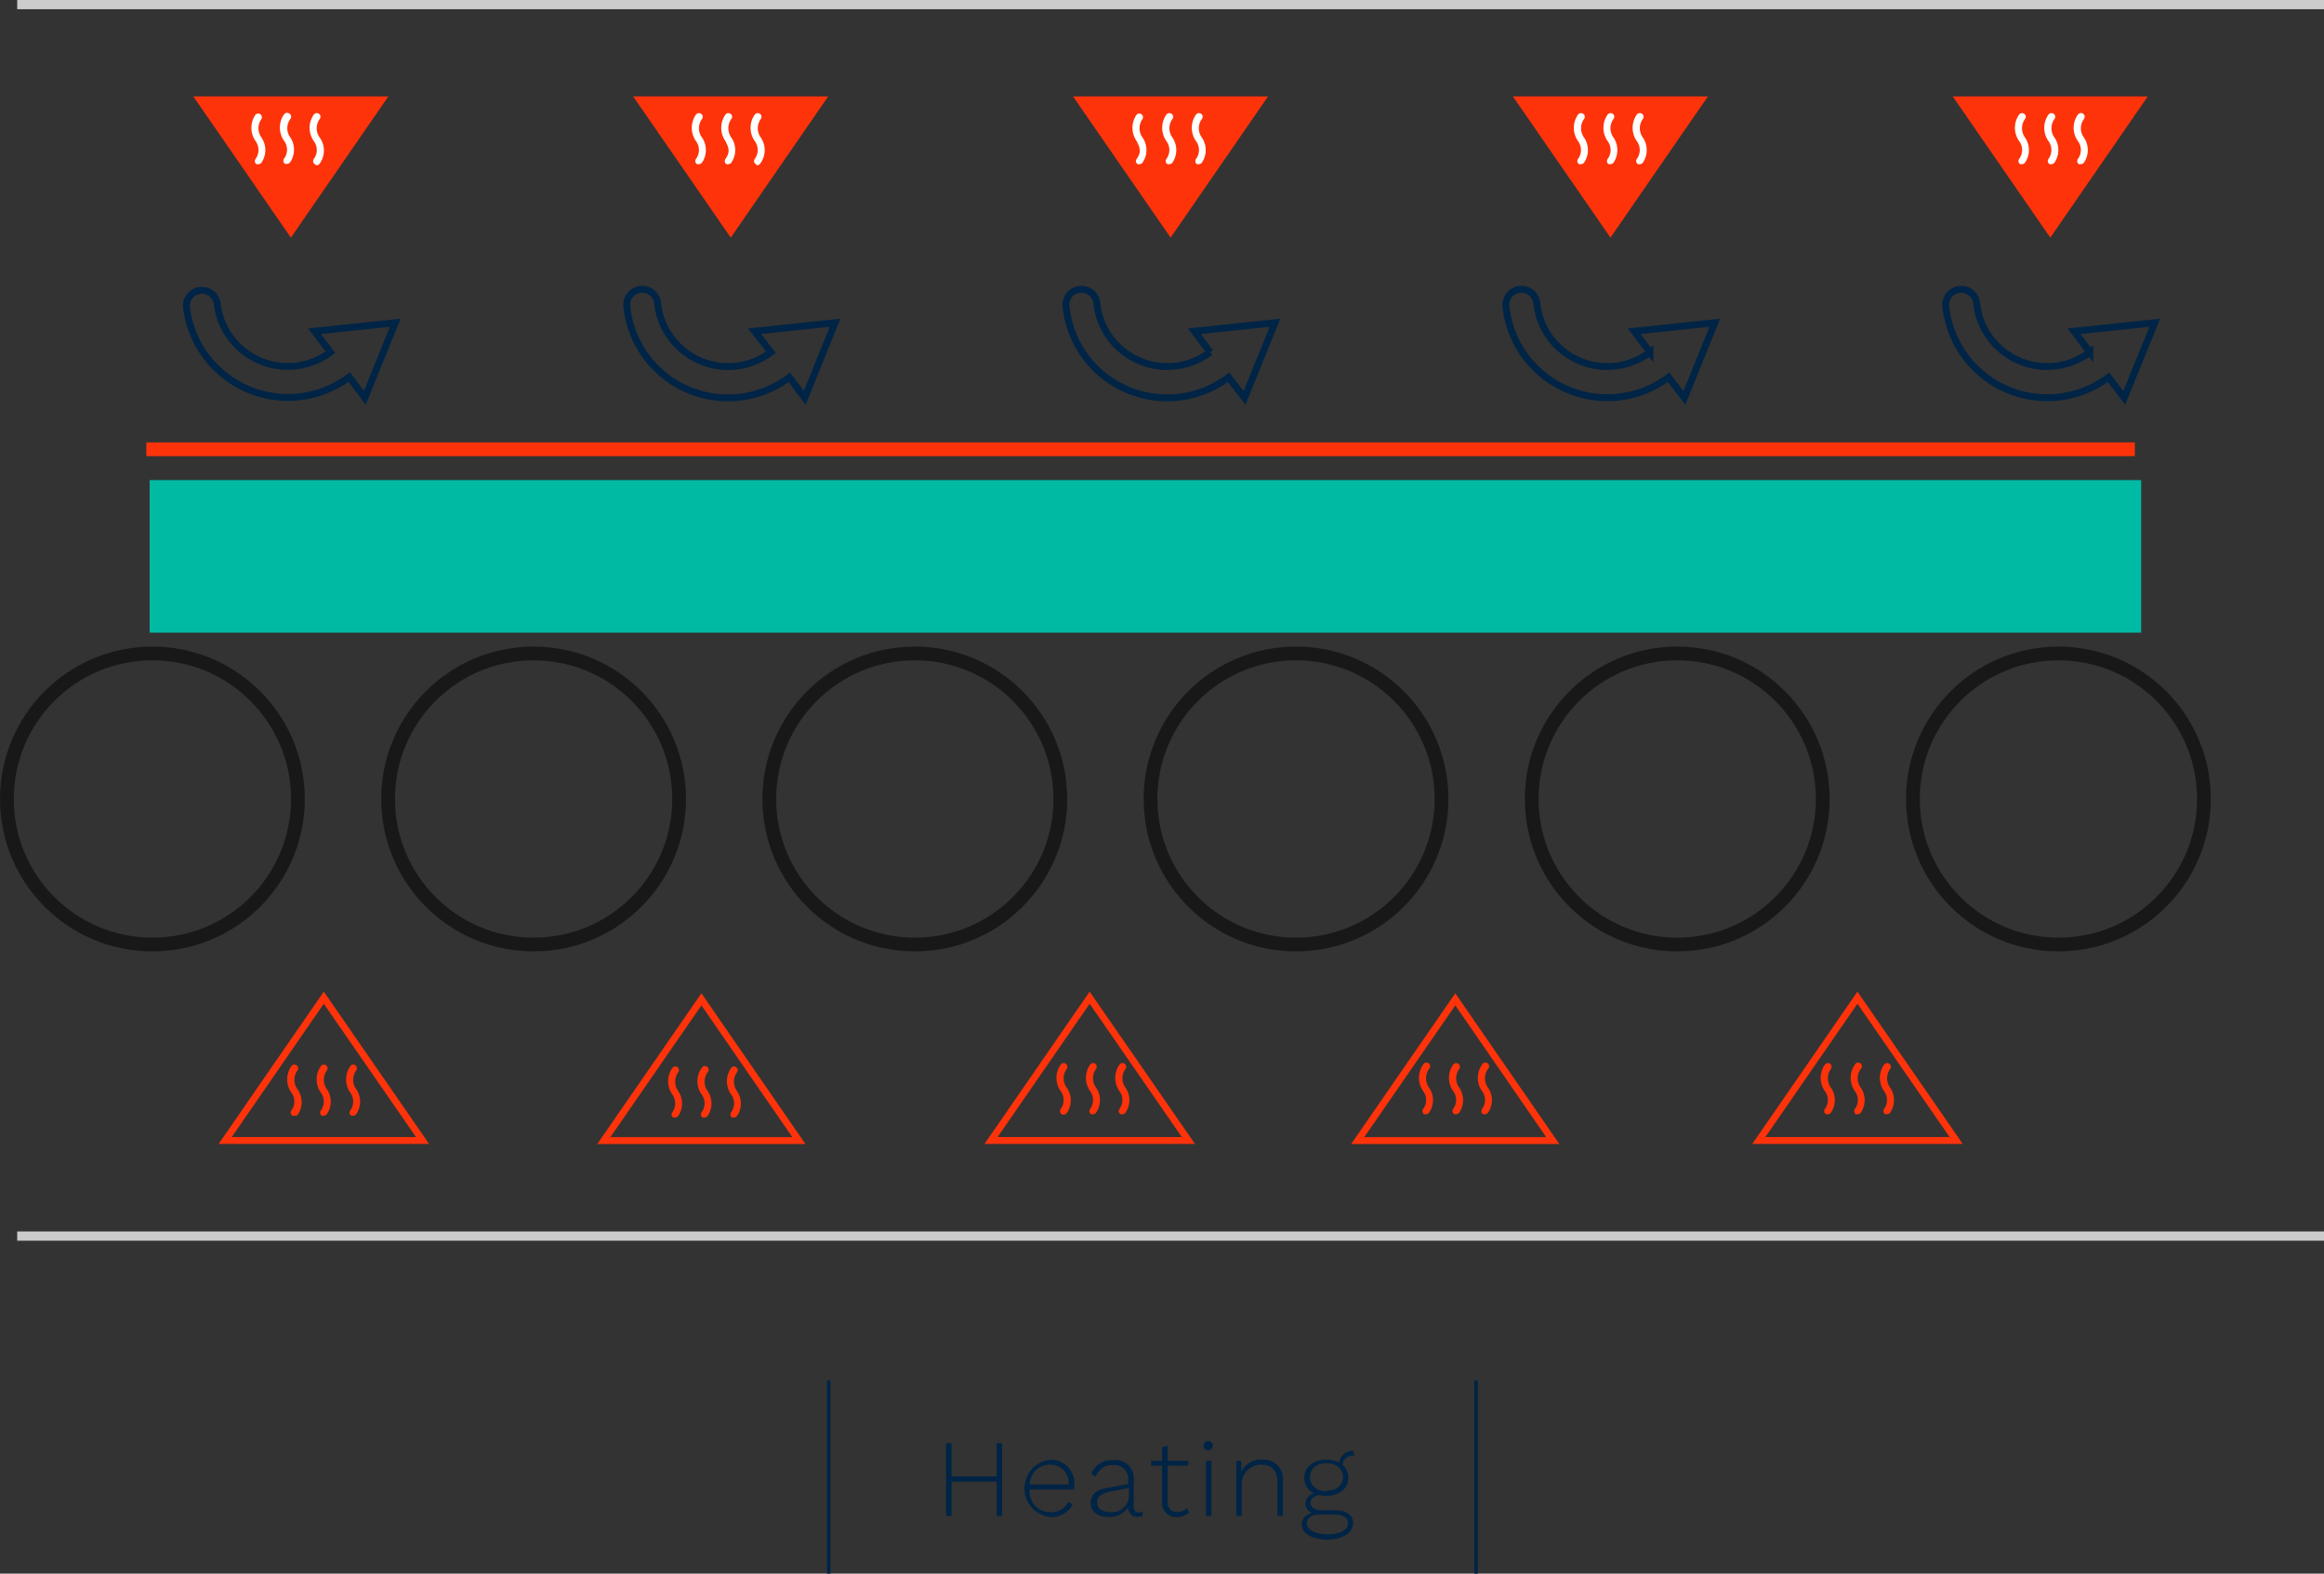 <svg xmlns="http://www.w3.org/2000/svg" viewBox="0 0 168.81 114.29"><rect x="0" y="0" width="168.81" height="114.29" fill="#333333" stroke="none"/><defs><style>.cls-1,.cls-3,.cls-4,.cls-7{fill:none;stroke-miterlimit:10;}.cls-1{stroke:#fe330a;}.cls-1,.cls-4{stroke-width:0.5px;}.cls-2{fill:#002445;}.cls-3,.cls-4{stroke:#002445;}.cls-3{stroke-width:0.25px;}.cls-5{fill:#fe330a;}.cls-6{fill:#ccc;}.cls-7{stroke:#000;opacity:0.52;}.cls-8{fill:#00baa4;}.cls-9{fill:#fff;}</style></defs><g id="katman_2" data-name="katman 2"><g id="katman_1-2" data-name="katman 1"><polygon class="cls-1" points="134.92 72.46 142.09 82.83 127.76 82.83 134.92 72.46"/><polygon class="cls-1" points="105.71 72.58 112.79 82.84 98.62 82.84 105.71 72.58"/><polygon class="cls-1" points="79.15 72.46 86.32 82.83 71.99 82.83 79.15 72.46"/><polygon class="cls-1" points="50.95 72.58 58.03 82.84 43.86 82.84 50.95 72.58"/><polygon class="cls-1" points="23.52 72.46 30.69 82.83 16.36 82.83 23.52 72.46"/><path class="cls-2" d="M72.79,104.82v5.28h-.4v-2.49H69.12v2.49h-.4v-5.28h.4v2.41h3.27v-2.41Z"/><path class="cls-2" d="M78,108.18H74.79a1.5,1.5,0,0,0,1.5,1.65,1.38,1.38,0,0,0,1.31-.75l.32.18a1.74,1.74,0,0,1-1.62.92,2.09,2.09,0,0,1,0-4.16,1.7,1.7,0,0,1,1.73,1.9A1.84,1.84,0,0,1,78,108.18Zm-3.16-.36h2.78a1.31,1.31,0,0,0-1.34-1.44A1.44,1.44,0,0,0,74.8,107.82Z"/><path class="cls-2" d="M83,109.77l0,.32a.8.8,0,0,1-.35.07.65.65,0,0,1-.7-.71,1.57,1.57,0,0,1-1.41.73c-.76,0-1.31-.36-1.31-1s.43-1,1.14-1.1l1.58-.31v-.27a1,1,0,0,0-1.08-1.09,1.21,1.21,0,0,0-1.27.84l-.33-.2a1.56,1.56,0,0,1,1.61-1,1.31,1.31,0,0,1,1.47,1.38v2c0,.29.14.42.38.42A.65.65,0,0,0,83,109.77ZM82,108.69v-.62l-1.37.27c-.64.13-.94.36-.94.78s.34.71,1,.71A1.23,1.23,0,0,0,82,108.69Z"/><path class="cls-2" d="M86.37,109.85a1.28,1.28,0,0,1-.9.33,1,1,0,0,1-1.06-1.08v-2.65h-.8v-.35h.8v-1l.4-.11v1.11h1.5v.35h-1.5v2.6c0,.5.25.76.71.76a.93.93,0,0,0,.7-.29Z"/><path class="cls-2" d="M87.43,105a.31.31,0,0,1,.33-.33.32.32,0,0,1,.34.33.33.33,0,0,1-.34.34A.32.32,0,0,1,87.43,105ZM88,110.1h-.4v-4H88Z"/><path class="cls-2" d="M93.19,107.51v2.59h-.4v-2.46c0-.88-.48-1.26-1.16-1.26a1.4,1.4,0,0,0-1.43,1.47v2.25h-.4v-4h.36l0,.8a1.56,1.56,0,0,1,1.49-.88A1.39,1.39,0,0,1,93.19,107.51Z"/><path class="cls-2" d="M98.29,110.61c0,.73-.8,1.21-1.88,1.21s-1.86-.46-1.86-1.08a.86.86,0,0,1,.78-.85.71.71,0,0,1-.5-.68.78.78,0,0,1,.64-.75,1.19,1.19,0,0,1-.73-1.13c0-.78.65-1.31,1.61-1.31a2,2,0,0,1,.93.21,1,1,0,0,1,1-.86l.1.35c-.52,0-.82.24-.85.69a1.19,1.19,0,0,1,.41.92c0,.77-.64,1.31-1.6,1.31a2.12,2.12,0,0,1-.52-.06c-.4.07-.63.28-.63.57s.31.54.75.54H97C97.81,109.69,98.29,110.05,98.29,110.61Zm-.38,0c0-.37-.32-.61-1-.61H95.8c-.51,0-.88.25-.88.65s.56.79,1.49.79S97.91,111.12,97.91,110.65Zm-1.56-2.34c.7,0,1.2-.39,1.2-1s-.5-1-1.2-1-1.19.39-1.19,1S95.64,108.31,96.35,108.31Z"/><line class="cls-3" x1="60.2" y1="114.29" x2="60.2" y2="100.25"/><line class="cls-3" x1="107.22" y1="114.29" x2="107.22" y2="100.25"/><path class="cls-4" d="M26.5,28.9l2.21-5.46-5.86.62L24,25.58a5.16,5.16,0,0,1-8.22-3.5,1.12,1.12,0,1,0-2.23.25A7.32,7.32,0,0,0,15,25.92a7.42,7.42,0,0,0,10.37,1.46Z"/><path class="cls-4" d="M58.45,28.9l2.21-5.46-5.85.62L56,25.58a5.16,5.16,0,0,1-7.22-1,5.07,5.07,0,0,1-1-2.48,1.13,1.13,0,1,0-2.24.25,7.39,7.39,0,0,0,11.8,5.05Z"/><path class="cls-4" d="M90.4,28.9l2.21-5.46-5.85.62,1.14,1.52a5.16,5.16,0,0,1-7.22-1,5.07,5.07,0,0,1-1-2.48,1.13,1.13,0,1,0-2.24.25,7.39,7.39,0,0,0,11.8,5.05Z"/><path class="cls-4" d="M122.35,28.9l2.21-5.46-5.85.62,1.14,1.52a5.15,5.15,0,0,1-7.21-1,5.08,5.08,0,0,1-1-2.48,1.13,1.13,0,1,0-2.24.25,7.33,7.33,0,0,0,1.44,3.59,7.41,7.41,0,0,0,10.36,1.46Z"/><path class="cls-4" d="M154.3,28.9l2.22-5.46-5.86.62,1.14,1.52a5.15,5.15,0,0,1-7.21-1,5.08,5.08,0,0,1-1-2.48,1.13,1.13,0,1,0-2.24.25,7.41,7.41,0,0,0,11.81,5.05Z"/><polygon class="cls-5" points="21.13 17.26 14.04 7 28.21 7 21.13 17.26"/><polygon class="cls-5" points="53.08 17.26 45.99 7 60.16 7 53.08 17.26"/><polygon class="cls-5" points="85.03 17.26 77.94 7 92.11 7 85.03 17.26"/><polygon class="cls-5" points="116.98 17.26 109.89 7 124.06 7 116.98 17.26"/><polygon class="cls-5" points="148.93 17.26 141.84 7 156.01 7 148.93 17.26"/><rect class="cls-6" x="1.25" width="167.56" height="0.67"/><rect class="cls-6" x="1.25" y="89.44" width="167.56" height="0.67"/><rect class="cls-5" x="10.63" y="32.13" width="144.44" height="1"/><circle class="cls-7" cx="11.07" cy="58.03" r="10.57"/><circle class="cls-7" cx="38.76" cy="58.03" r="10.57"/><circle class="cls-7" cx="66.45" cy="58.03" r="10.57"/><circle class="cls-7" cx="94.14" cy="58.03" r="10.57"/><circle class="cls-7" cx="121.83" cy="58.03" r="10.57"/><circle class="cls-7" cx="149.52" cy="58.03" r="10.57"/><rect class="cls-8" x="10.87" y="34.87" width="144.66" height="11.08"/><path class="cls-5" d="M21.61,79.11a1.15,1.15,0,0,1,0-1.37.27.27,0,1,0-.45-.3,1.67,1.67,0,0,0,0,1.91,1.09,1.09,0,0,1,0,1.31.27.27,0,0,0,.08.37.26.26,0,0,0,.15,0A.26.26,0,0,0,21.6,81,1.61,1.61,0,0,0,21.61,79.11Z"/><path class="cls-5" d="M23.75,79.11a1.14,1.14,0,0,1,0-1.37.28.28,0,0,0-.08-.38.27.27,0,0,0-.37.08,1.67,1.67,0,0,0,0,1.91,1.09,1.09,0,0,1,0,1.31.26.26,0,0,0,.08.37.23.23,0,0,0,.14,0,.28.28,0,0,0,.23-.12A1.61,1.61,0,0,0,23.75,79.11Z"/><path class="cls-5" d="M25.88,79.11a1.15,1.15,0,0,1,0-1.37.28.28,0,0,0-.07-.38.27.27,0,0,0-.37.08,1.67,1.67,0,0,0,0,1.91,1.11,1.11,0,0,1,0,1.31.26.26,0,0,0,.07.37.28.28,0,0,0,.15,0,.25.25,0,0,0,.22-.12A1.59,1.59,0,0,0,25.88,79.11Z"/><path class="cls-5" d="M49.27,79.25a1.17,1.17,0,0,1,0-1.38.27.27,0,0,0-.07-.37.26.26,0,0,0-.37.08,1.66,1.66,0,0,0,0,1.9,1.11,1.11,0,0,1,0,1.31.26.26,0,0,0,.07.37.23.23,0,0,0,.15,0,.25.25,0,0,0,.22-.12A1.61,1.61,0,0,0,49.27,79.25Z"/><path class="cls-5" d="M51.41,79.25a1.15,1.15,0,0,1,0-1.38.27.27,0,1,0-.45-.29,1.65,1.65,0,0,0,0,1.9,1.09,1.09,0,0,1,0,1.31.26.26,0,0,0,.08.37.19.19,0,0,0,.14,0,.27.27,0,0,0,.23-.12A1.61,1.61,0,0,0,51.41,79.25Z"/><path class="cls-5" d="M53.54,79.25a1.17,1.17,0,0,1,0-1.38.26.26,0,1,0-.44-.29,1.66,1.66,0,0,0,0,1.9,1.08,1.08,0,0,1,0,1.31.27.27,0,0,0,.07.37.23.23,0,0,0,.15,0,.25.25,0,0,0,.22-.12A1.59,1.59,0,0,0,53.54,79.25Z"/><path class="cls-5" d="M77.49,79a1.14,1.14,0,0,1,0-1.37.28.28,0,0,0-.08-.38.27.27,0,0,0-.37.08,1.67,1.67,0,0,0,0,1.91,1.09,1.09,0,0,1,0,1.31.27.27,0,0,0,.07.37.29.29,0,0,0,.38-.08A1.61,1.61,0,0,0,77.49,79Z"/><path class="cls-5" d="M79.62,79a1.15,1.15,0,0,1,0-1.37.28.28,0,0,0-.07-.38.27.27,0,0,0-.37.08,1.67,1.67,0,0,0,0,1.91,1.11,1.11,0,0,1,0,1.31.26.26,0,0,0,.07.37.28.28,0,0,0,.15,0,.25.25,0,0,0,.22-.12A1.59,1.59,0,0,0,79.62,79Z"/><path class="cls-5" d="M81.76,79a1.14,1.14,0,0,1,0-1.37.28.28,0,0,0-.08-.38.27.27,0,0,0-.37.08,1.67,1.67,0,0,0,0,1.91,1.09,1.09,0,0,1,0,1.31.26.26,0,0,0,.08.37.24.24,0,0,0,.15,0,.26.26,0,0,0,.22-.12A1.61,1.61,0,0,0,81.76,79Z"/><path class="cls-5" d="M103.81,79a1.15,1.15,0,0,1,0-1.37.27.27,0,1,0-.44-.3,1.67,1.67,0,0,0,0,1.91,1.08,1.08,0,0,1,0,1.31.26.26,0,0,0,.07.37.28.28,0,0,0,.15,0,.25.25,0,0,0,.22-.12A1.59,1.59,0,0,0,103.81,79Z"/><path class="cls-5" d="M106,79a1.15,1.15,0,0,1,0-1.37.27.27,0,1,0-.45-.3,1.67,1.67,0,0,0,0,1.91,1.09,1.09,0,0,1,0,1.31.26.26,0,0,0,.08.37.24.24,0,0,0,.15,0,.26.26,0,0,0,.22-.12A1.61,1.61,0,0,0,106,79Z"/><path class="cls-5" d="M108.09,79a1.15,1.15,0,0,1,0-1.37.27.27,0,1,0-.44-.3,1.65,1.65,0,0,0,0,1.91,1.09,1.09,0,0,1,0,1.31.27.27,0,0,0,.07.37.28.28,0,0,0,.15,0,.25.25,0,0,0,.22-.12A1.59,1.59,0,0,0,108.09,79Z"/><path class="cls-5" d="M133,79a1.14,1.14,0,0,1,0-1.37.28.28,0,0,0-.08-.38.27.27,0,0,0-.37.08,1.67,1.67,0,0,0,0,1.91,1.09,1.09,0,0,1,0,1.31.26.26,0,0,0,.08.37.24.24,0,0,0,.15,0,.26.26,0,0,0,.22-.12A1.61,1.61,0,0,0,133,79Z"/><path class="cls-5" d="M135.17,79a1.13,1.13,0,0,1,0-1.37.27.27,0,1,0-.44-.3,1.67,1.67,0,0,0,0,1.91,1.08,1.08,0,0,1,0,1.31.27.27,0,0,0,.07.37.28.28,0,0,0,.15,0,.25.25,0,0,0,.22-.12A1.61,1.61,0,0,0,135.17,79Z"/><path class="cls-5" d="M137.3,79a1.15,1.15,0,0,1,0-1.37.27.27,0,1,0-.45-.3,1.67,1.67,0,0,0,0,1.91,1.09,1.09,0,0,1,0,1.31.27.27,0,0,0,.08.37.26.26,0,0,0,.15,0,.26.26,0,0,0,.22-.12A1.61,1.61,0,0,0,137.3,79Z"/><path class="cls-9" d="M19,10a1.15,1.15,0,0,1,0-1.37.27.27,0,0,0-.44-.3,1.67,1.67,0,0,0,0,1.91,1.11,1.11,0,0,1,0,1.31.26.26,0,0,0,.07.37.3.3,0,0,0,.15,0,.25.25,0,0,0,.22-.12A1.62,1.62,0,0,0,19,10Z"/><path class="cls-9" d="M21.1,10a1.13,1.13,0,0,1,0-1.37A.26.26,0,0,0,21,8.24a.27.27,0,0,0-.37.07,1.67,1.67,0,0,0,0,1.91,1.09,1.09,0,0,1,0,1.31.26.26,0,0,0,.08.37.24.24,0,0,0,.14,0,.27.27,0,0,0,.23-.12A1.62,1.62,0,0,0,21.1,10Z"/><path class="cls-9" d="M23.23,10a1.15,1.15,0,0,1,0-1.37.26.26,0,0,0-.07-.37.27.27,0,0,0-.37.07,1.67,1.67,0,0,0,0,1.91,1.08,1.08,0,0,1,0,1.31.27.27,0,0,0,.07.37A.3.3,0,0,0,23,12a.25.25,0,0,0,.22-.12A1.61,1.61,0,0,0,23.23,10Z"/><path class="cls-9" d="M51,10a1.13,1.13,0,0,1,0-1.37.26.26,0,0,0-.08-.37.27.27,0,0,0-.37.07,1.67,1.67,0,0,0,0,1.91,1.09,1.09,0,0,1,0,1.31.26.26,0,0,0,.08.37.24.24,0,0,0,.14,0,.27.27,0,0,0,.23-.12A1.62,1.62,0,0,0,51,10Z"/><path class="cls-9" d="M53.13,10a1.15,1.15,0,0,1,0-1.37.26.26,0,0,0-.07-.37.27.27,0,0,0-.37.07,1.67,1.67,0,0,0,0,1.91c.22.45.39.77,0,1.31a.27.27,0,0,0,.07.37.3.3,0,0,0,.15,0,.25.25,0,0,0,.22-.12A1.61,1.61,0,0,0,53.13,10Z"/><path class="cls-9" d="M55.27,10a1.15,1.15,0,0,1,0-1.37.26.26,0,0,0-.08-.37.27.27,0,0,0-.37.07,1.67,1.67,0,0,0,0,1.91,1.09,1.09,0,0,1,0,1.31.26.26,0,0,0,.08.37A.25.25,0,0,0,55,12a.26.26,0,0,0,.22-.12A1.62,1.62,0,0,0,55.27,10Z"/><path class="cls-9" d="M83,10a1.15,1.15,0,0,1,0-1.37.27.27,0,0,0-.44-.3,1.67,1.67,0,0,0,0,1.91c.22.45.39.77,0,1.31a.26.26,0,0,0,.07.37.3.3,0,0,0,.15,0,.25.25,0,0,0,.22-.12A1.61,1.61,0,0,0,83,10Z"/><path class="cls-9" d="M85.17,10a1.15,1.15,0,0,1,0-1.37.26.26,0,0,0-.08-.37.27.27,0,0,0-.37.07,1.67,1.67,0,0,0,0,1.91,1.09,1.09,0,0,1,0,1.31.26.26,0,0,0,.08.37.25.25,0,0,0,.15,0,.26.26,0,0,0,.22-.12A1.62,1.62,0,0,0,85.17,10Z"/><path class="cls-9" d="M87.31,10a1.13,1.13,0,0,1,0-1.37.26.26,0,0,0-.07-.37.27.27,0,0,0-.37.07,1.67,1.67,0,0,0,0,1.91,1.08,1.08,0,0,1,0,1.31.27.27,0,0,0,.07.37.3.3,0,0,0,.15,0,.25.25,0,0,0,.22-.12A1.63,1.63,0,0,0,87.31,10Z"/><path class="cls-9" d="M115.07,10a1.15,1.15,0,0,1,0-1.37.26.26,0,0,0-.08-.37.27.27,0,0,0-.37.07,1.67,1.67,0,0,0,0,1.91,1.09,1.09,0,0,1,0,1.31.26.26,0,0,0,.08.37.25.25,0,0,0,.15,0,.26.26,0,0,0,.22-.12A1.62,1.62,0,0,0,115.07,10Z"/><path class="cls-9" d="M117.21,10a1.13,1.13,0,0,1,0-1.37.26.26,0,0,0-.07-.37.27.27,0,0,0-.37.07,1.67,1.67,0,0,0,0,1.91,1.08,1.08,0,0,1,0,1.31.27.27,0,0,0,.07.37.3.3,0,0,0,.15,0,.25.25,0,0,0,.22-.12A1.63,1.63,0,0,0,117.21,10Z"/><path class="cls-9" d="M119.34,10a1.15,1.15,0,0,1,0-1.37.27.27,0,0,0-.07-.37.28.28,0,0,0-.38.07,1.67,1.67,0,0,0,0,1.91,1.09,1.09,0,0,1,0,1.31.27.27,0,0,0,.08.37.27.27,0,0,0,.15,0,.26.26,0,0,0,.22-.12A1.62,1.62,0,0,0,119.34,10Z"/><path class="cls-9" d="M147.1,10a1.15,1.15,0,0,1,0-1.37.26.26,0,0,0-.07-.37.27.27,0,0,0-.37.07,1.67,1.67,0,0,0,0,1.91,1.08,1.08,0,0,1,0,1.31.27.27,0,0,0,.07.37.3.3,0,0,0,.15,0,.25.25,0,0,0,.22-.12A1.61,1.61,0,0,0,147.1,10Z"/><path class="cls-9" d="M149.24,10a1.15,1.15,0,0,1,0-1.37.27.27,0,0,0-.07-.37.28.28,0,0,0-.38.07,1.67,1.67,0,0,0,0,1.91,1.09,1.09,0,0,1,0,1.31.27.27,0,0,0,.08.37.27.27,0,0,0,.15,0,.26.26,0,0,0,.22-.12A1.62,1.62,0,0,0,149.24,10Z"/><path class="cls-9" d="M151.38,10a1.13,1.13,0,0,1,0-1.37.27.27,0,0,0-.45-.3,1.65,1.65,0,0,0,0,1.91,1.09,1.09,0,0,1,0,1.31.27.27,0,0,0,.07.37.3.3,0,0,0,.15,0,.28.28,0,0,0,.23-.12A1.62,1.62,0,0,0,151.38,10Z"/></g></g></svg>